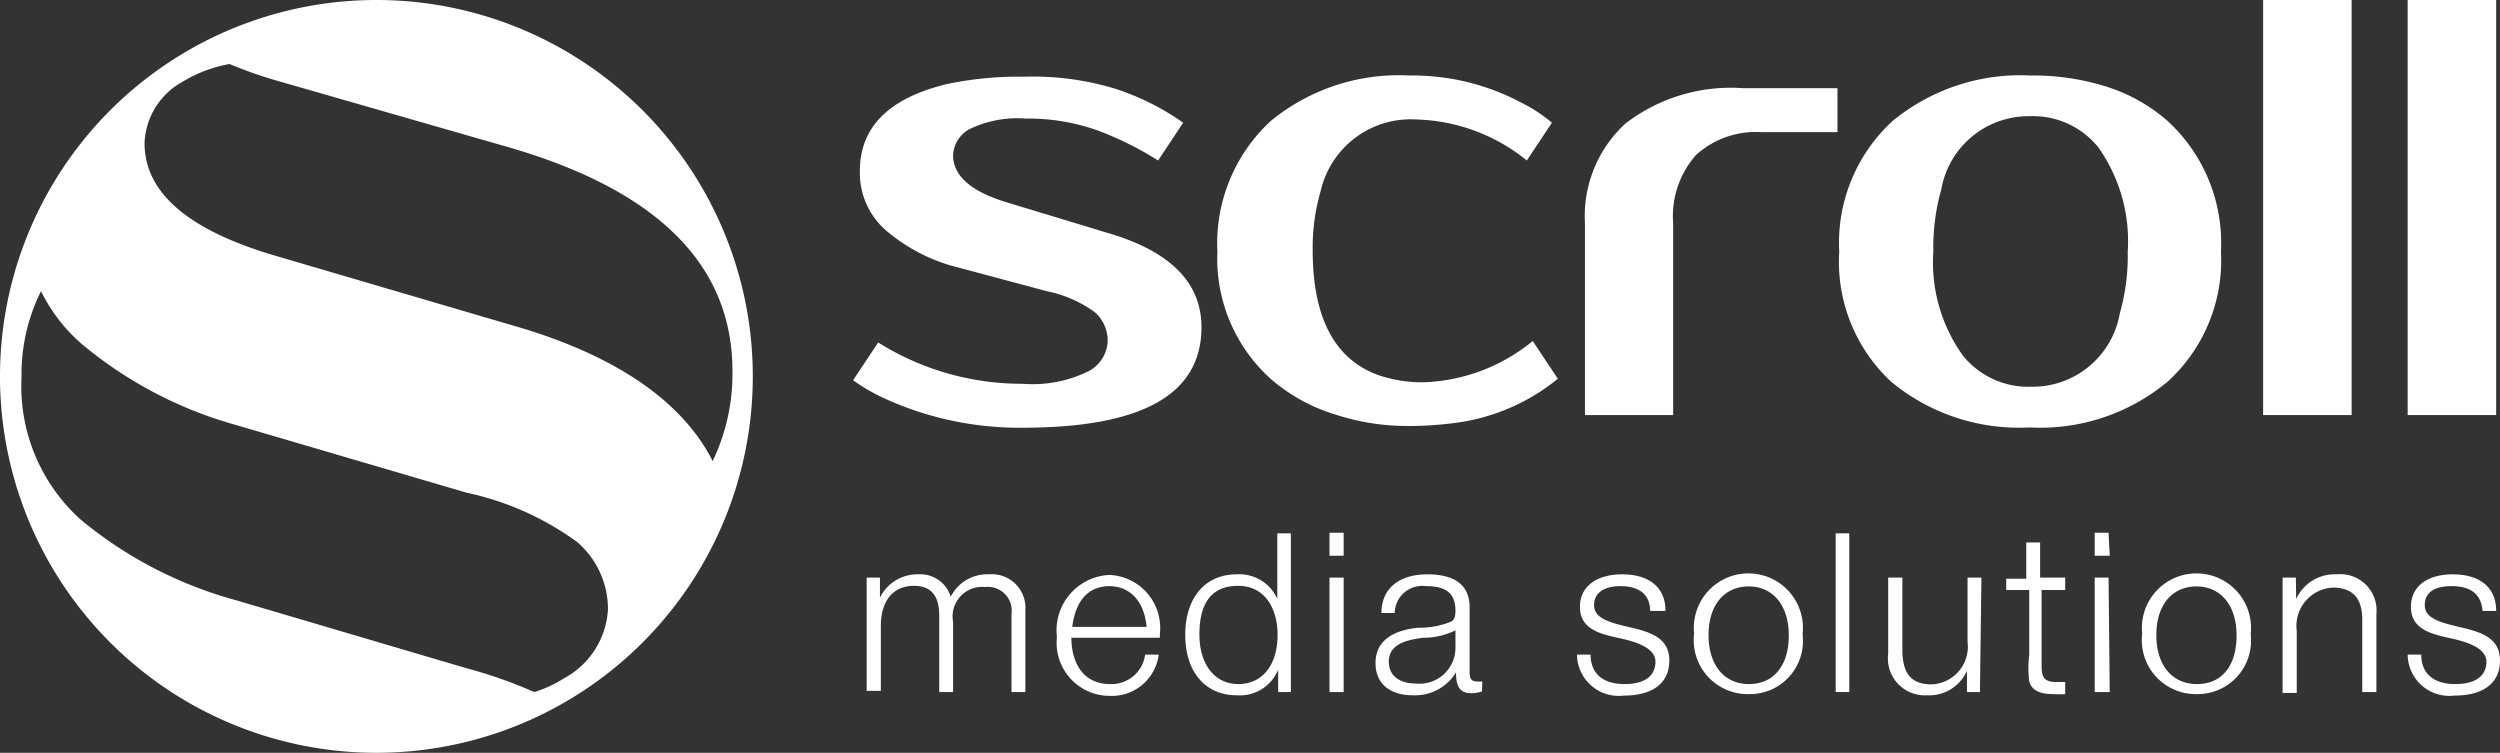 <svg id="Слой_2" data-name="Слой 2" xmlns="http://www.w3.org/2000/svg" width="84.75" height="25.52" viewBox="0 0 84.75 25.52">
  <rect x="0" y="0" width="84.75" height="25.52" fill="#333333" stroke="none"/>
  <g id="Слой_1" data-name="Слой 1" transform="translate(0.01 0)">
    <path id="Контур_3381" data-name="Контур 3381" d="M28.91,12.89l.85-1.28a9.17,9.17,0,0,0,4.9,1.4,4.28,4.28,0,0,0,2.24-.43,1.21,1.21,0,0,0,.64-1,1.28,1.28,0,0,0-.44-1,4.11,4.11,0,0,0-1.59-.7L32.22,9A6,6,0,0,1,30,7.79a2.58,2.58,0,0,1-.86-2c0-1.49,1-2.47,2.95-2.94a11.92,11.92,0,0,1,2.64-.25,9.6,9.6,0,0,1,3.04.4A8.58,8.58,0,0,1,40.1,4.16l-.85,1.28a11.4,11.4,0,0,0-2-1,7,7,0,0,0-2.48-.42,3.73,3.73,0,0,0-1.92.36,1.06,1.06,0,0,0-.55.88c0,.72.64,1.26,1.92,1.63l3.3,1c2.14.62,3.2,1.69,3.2,3.2,0,2.28-2,3.41-6.08,3.41a11,11,0,0,1-4.68-1,6.28,6.28,0,0,1-1.05-.61Z" fill="#fff"/>
    <path id="Контур_3382" data-name="Контур 3382" d="M41.26,8.53A5.64,5.64,0,0,1,43.07,4.1a6.84,6.84,0,0,1,4.7-1.54,7.84,7.84,0,0,1,3.83.94,5.06,5.06,0,0,1,1,.66l-.85,1.28A6.21,6.21,0,0,0,48,4.05a3.13,3.13,0,0,0-3.24,2.43,6.84,6.84,0,0,0-.27,2q0,3.42,2.21,4.23a4.61,4.61,0,0,0,1.52.25,6.15,6.15,0,0,0,3.73-1.4l.85,1.28a6.89,6.89,0,0,1-3.43,1.49,12,12,0,0,1-1.78.11,7.85,7.85,0,0,1-2.34-.39,6,6,0,0,1-2.13-1.16,5.48,5.48,0,0,1-1.86-4.36Z" fill="#fff"/>
    <path id="Контур_3383" data-name="Контур 3383" d="M53.72,14.07V7.57a4.26,4.26,0,0,1,1.37-3.38,5.86,5.86,0,0,1,4-1.2h3.19V4.48H59.69a3,3,0,0,0-2.21.78,3.13,3.13,0,0,0-.77,2.31v6.5Z" fill="#fff"/>
    <path id="Контур_3384" data-name="Контур 3384" d="M62.34,8.53A5.61,5.61,0,0,1,64.15,4.1a6.82,6.82,0,0,1,4.68-1.54,8.21,8.21,0,0,1,2.64.4,5.76,5.76,0,0,1,2,1.14,5.61,5.61,0,0,1,1.81,4.43,5.55,5.55,0,0,1-1.81,4.41,6.75,6.75,0,0,1-4.68,1.55,6.79,6.79,0,0,1-4.69-1.55,5.55,5.55,0,0,1-1.76-4.41Zm3.19,0a5.41,5.41,0,0,0,1,3.52,2.84,2.84,0,0,0,2.32,1.06,3,3,0,0,0,3-2.48,7.14,7.14,0,0,0,.27-2.1,5.51,5.51,0,0,0-1-3.54A2.84,2.84,0,0,0,68.8,3.94a3,3,0,0,0-3,2.48,7.21,7.21,0,0,0-.27,2.11Z" fill="#fff"/>
    <path id="Контур_3385" data-name="Контур 3385" d="M76.71,14.07V0h3V14.07Z" fill="#fff"/>
    <path id="Контур_3386" data-name="Контур 3386" d="M81.61,14.07V0h3V14.07Z" fill="#fff"/>
    <path id="Контур_3387" data-name="Контур 3387" d="M29.82,20.26a1.41,1.41,0,0,1,1.29-.79,1.08,1.08,0,0,1,1.11.76,1.38,1.38,0,0,1,1.29-.76,1.14,1.14,0,0,1,1.24,1.22v2.77h-.47V20.82a.81.81,0,0,0-.9-.92,1,1,0,0,0-1.08,1.18v2.38h-.47v-2.6c0-.59-.22-1-.85-1-.79,0-1.13.6-1.13,1.36v2.2h-.48V19.58h.45Z" fill="#fff"/>
    <path id="Контур_3388" data-name="Контур 3388" d="M37.61,23.59a1.8,1.8,0,0,1-1.79-2,1.88,1.88,0,0,1,1.78-2.1,1.8,1.8,0,0,1,1.71,2v.13h-3c0,.82.38,1.57,1.31,1.57a1.15,1.15,0,0,0,1.19-1h.46a1.6,1.6,0,0,1-1.66,1.4Zm0-3.72c-.84,0-1.18.65-1.27,1.38h2.52c-.08-.86-.55-1.38-1.28-1.38Z" fill="#fff"/>
    <path id="Контур_3389" data-name="Контур 3389" d="M43.75,23.46h-.43V22.7a1.4,1.4,0,0,1-1.4.87c-1.07,0-1.75-.79-1.75-2.05s.68-2.05,1.74-2.05a1.41,1.41,0,0,1,1.38.83V18.08h.46Zm-3.1-1.95c0,1,.51,1.68,1.32,1.68s1.33-.64,1.33-1.67c0-.84-.39-1.66-1.34-1.66s-1.31.65-1.31,1.65Z" fill="#fff"/>
    <path id="Контур_3390" data-name="Контур 3390" d="M45.54,18.84h-.48v-.78h.48Zm0,4.62h-.48V19.58h.48Z" fill="#fff"/>
    <path id="Контур_3391" data-name="Контур 3391" d="M50.23,23.44a1.15,1.15,0,0,1-.37.06c-.46,0-.51-.36-.51-.71a1.62,1.62,0,0,1-1.46.78c-.8,0-1.27-.41-1.27-1.09s.48-1.1,1.44-1.2a2.85,2.85,0,0,0,1.13-.21c.1-.06.14-.17.14-.37,0-.64-.39-.83-1-.83a.935.935,0,0,0-1.06.91h-.45c0-.83.6-1.31,1.56-1.31s1.43.39,1.43,1.12v2.12c0,.23,0,.39.25.39a.62.62,0,0,0,.18,0Zm-2-1.82c-.49.07-1.16.18-1.16.81,0,.46.35.74.9.74A1.22,1.22,0,0,0,49.33,22v-.63a2.47,2.47,0,0,1-1.06.25Z" fill="#fff"/>
    <path id="Контур_3392" data-name="Контур 3392" d="M55.93,20.71c0-.59-.42-.84-1-.84s-.9.24-.9.64.38.56,1.11.73,1.44.34,1.44,1.15-.62,1.19-1.54,1.19a1.414,1.414,0,0,1-1.59-1.39h.46c0,.65.43,1,1.15,1s1.05-.3,1.05-.76-.65-.66-1.06-.76c-.64-.15-1.5-.25-1.5-1.1,0-.68.55-1.1,1.43-1.1s1.47.41,1.47,1.24Z" fill="#fff"/>
    <path id="Контур_3393" data-name="Контур 3393" d="M61.1,21.53a1.8,1.8,0,0,1-1.82,2,1.83,1.83,0,0,1-1.86-2.05,1.85,1.85,0,1,1,3.68,0Zm-3.19,0c0,1,.52,1.66,1.37,1.66s1.35-.64,1.35-1.65-.53-1.66-1.36-1.66-1.36.64-1.36,1.64Z" fill="#fff"/>
    <path id="Контур_3394" data-name="Контур 3394" d="M62.68,23.46h-.46V18.08h.46Z" fill="#fff"/>
    <path id="Контур_3395" data-name="Контур 3395" d="M67.11,23.46h-.44v-.72a1.4,1.4,0,0,1-1.36.83A1.25,1.25,0,0,1,64,22.16V19.58h.48V22c0,.76.23,1.2,1,1.2a1.279,1.279,0,0,0,1.21-1.44V19.58h.47Z" fill="#fff"/>
    <path id="Контур_3396" data-name="Контур 3396" d="M70,20h-.8v2.47c0,.39,0,.65.49.65H70v.41a2.93,2.93,0,0,1-.41,0c-.34,0-.72-.07-.81-.44a3.36,3.36,0,0,1,0-.86V20H68v-.38h.68V18.39h.47v1.19H70Z" fill="#fff"/>
    <path id="Контур_3397" data-name="Контур 3397" d="M71.51,18.84H71v-.78h.47Zm0,4.62H71V19.58h.47Z" fill="#fff"/>
    <path id="Контур_3398" data-name="Контур 3398" d="M76.29,21.53a1.81,1.81,0,0,1-1.83,2,1.83,1.83,0,0,1-1.85-2.05,1.85,1.85,0,1,1,3.68,0Zm-3.2,0c0,1,.52,1.66,1.38,1.66s1.34-.64,1.34-1.65-.53-1.66-1.36-1.66-1.36.64-1.36,1.64Z" fill="#fff"/>
    <path id="Контур_3399" data-name="Контур 3399" d="M77.83,20.31a1.43,1.43,0,0,1,1.37-.84,1.23,1.23,0,0,1,1.35,1.35v2.64h-.48V21c0-.8-.4-1.08-1-1.08a1.3,1.3,0,0,0-1.22,1.47v2.1h-.48V19.58h.45Z" fill="#fff"/>
    <path id="Контур_3400" data-name="Контур 3400" d="M84.15,20.71c-.05-.59-.43-.84-1.05-.84s-.91.24-.91.64.38.56,1.11.73,1.44.34,1.44,1.15-.62,1.19-1.54,1.19a1.414,1.414,0,0,1-1.59-1.39h.46c0,.65.43,1,1.15,1s1.06-.3,1.06-.76-.66-.66-1.07-.76c-.63-.15-1.49-.25-1.49-1.1,0-.68.54-1.1,1.42-1.1s1.47.41,1.47,1.24Z" fill="#fff"/>
    <path id="Контур_3401" data-name="Контур 3401" d="M12.75,0A12.76,12.76,0,1,0,25.51,12.75,12.76,12.76,0,0,0,12.75,0ZM19.1,23a4,4,0,0,1-1,.46,16,16,0,0,0-2.34-.82L8,20.35a14,14,0,0,1-5.28-2.74,6.08,6.08,0,0,1-2-4.82,6.31,6.31,0,0,1,.66-2.92,5.7,5.7,0,0,0,1.38,1.79A14,14,0,0,0,8,14.41l7.8,2.29a9.88,9.88,0,0,1,3.75,1.67,3,3,0,0,1,1.05,2.28A2.83,2.83,0,0,1,19.1,23ZM17.26,11,9.43,8.7Q4.89,7.4,4.89,4.85A2.48,2.48,0,0,1,6.2,2.76a4.6,4.6,0,0,1,1.57-.59,14.46,14.46,0,0,0,1.66.58L17.26,5q7.56,2.2,7.56,7.58a6.84,6.84,0,0,1-.67,3.05C23.11,13.58,20.81,12,17.26,11Z" fill="#fff"/>
  </g>
</svg>
